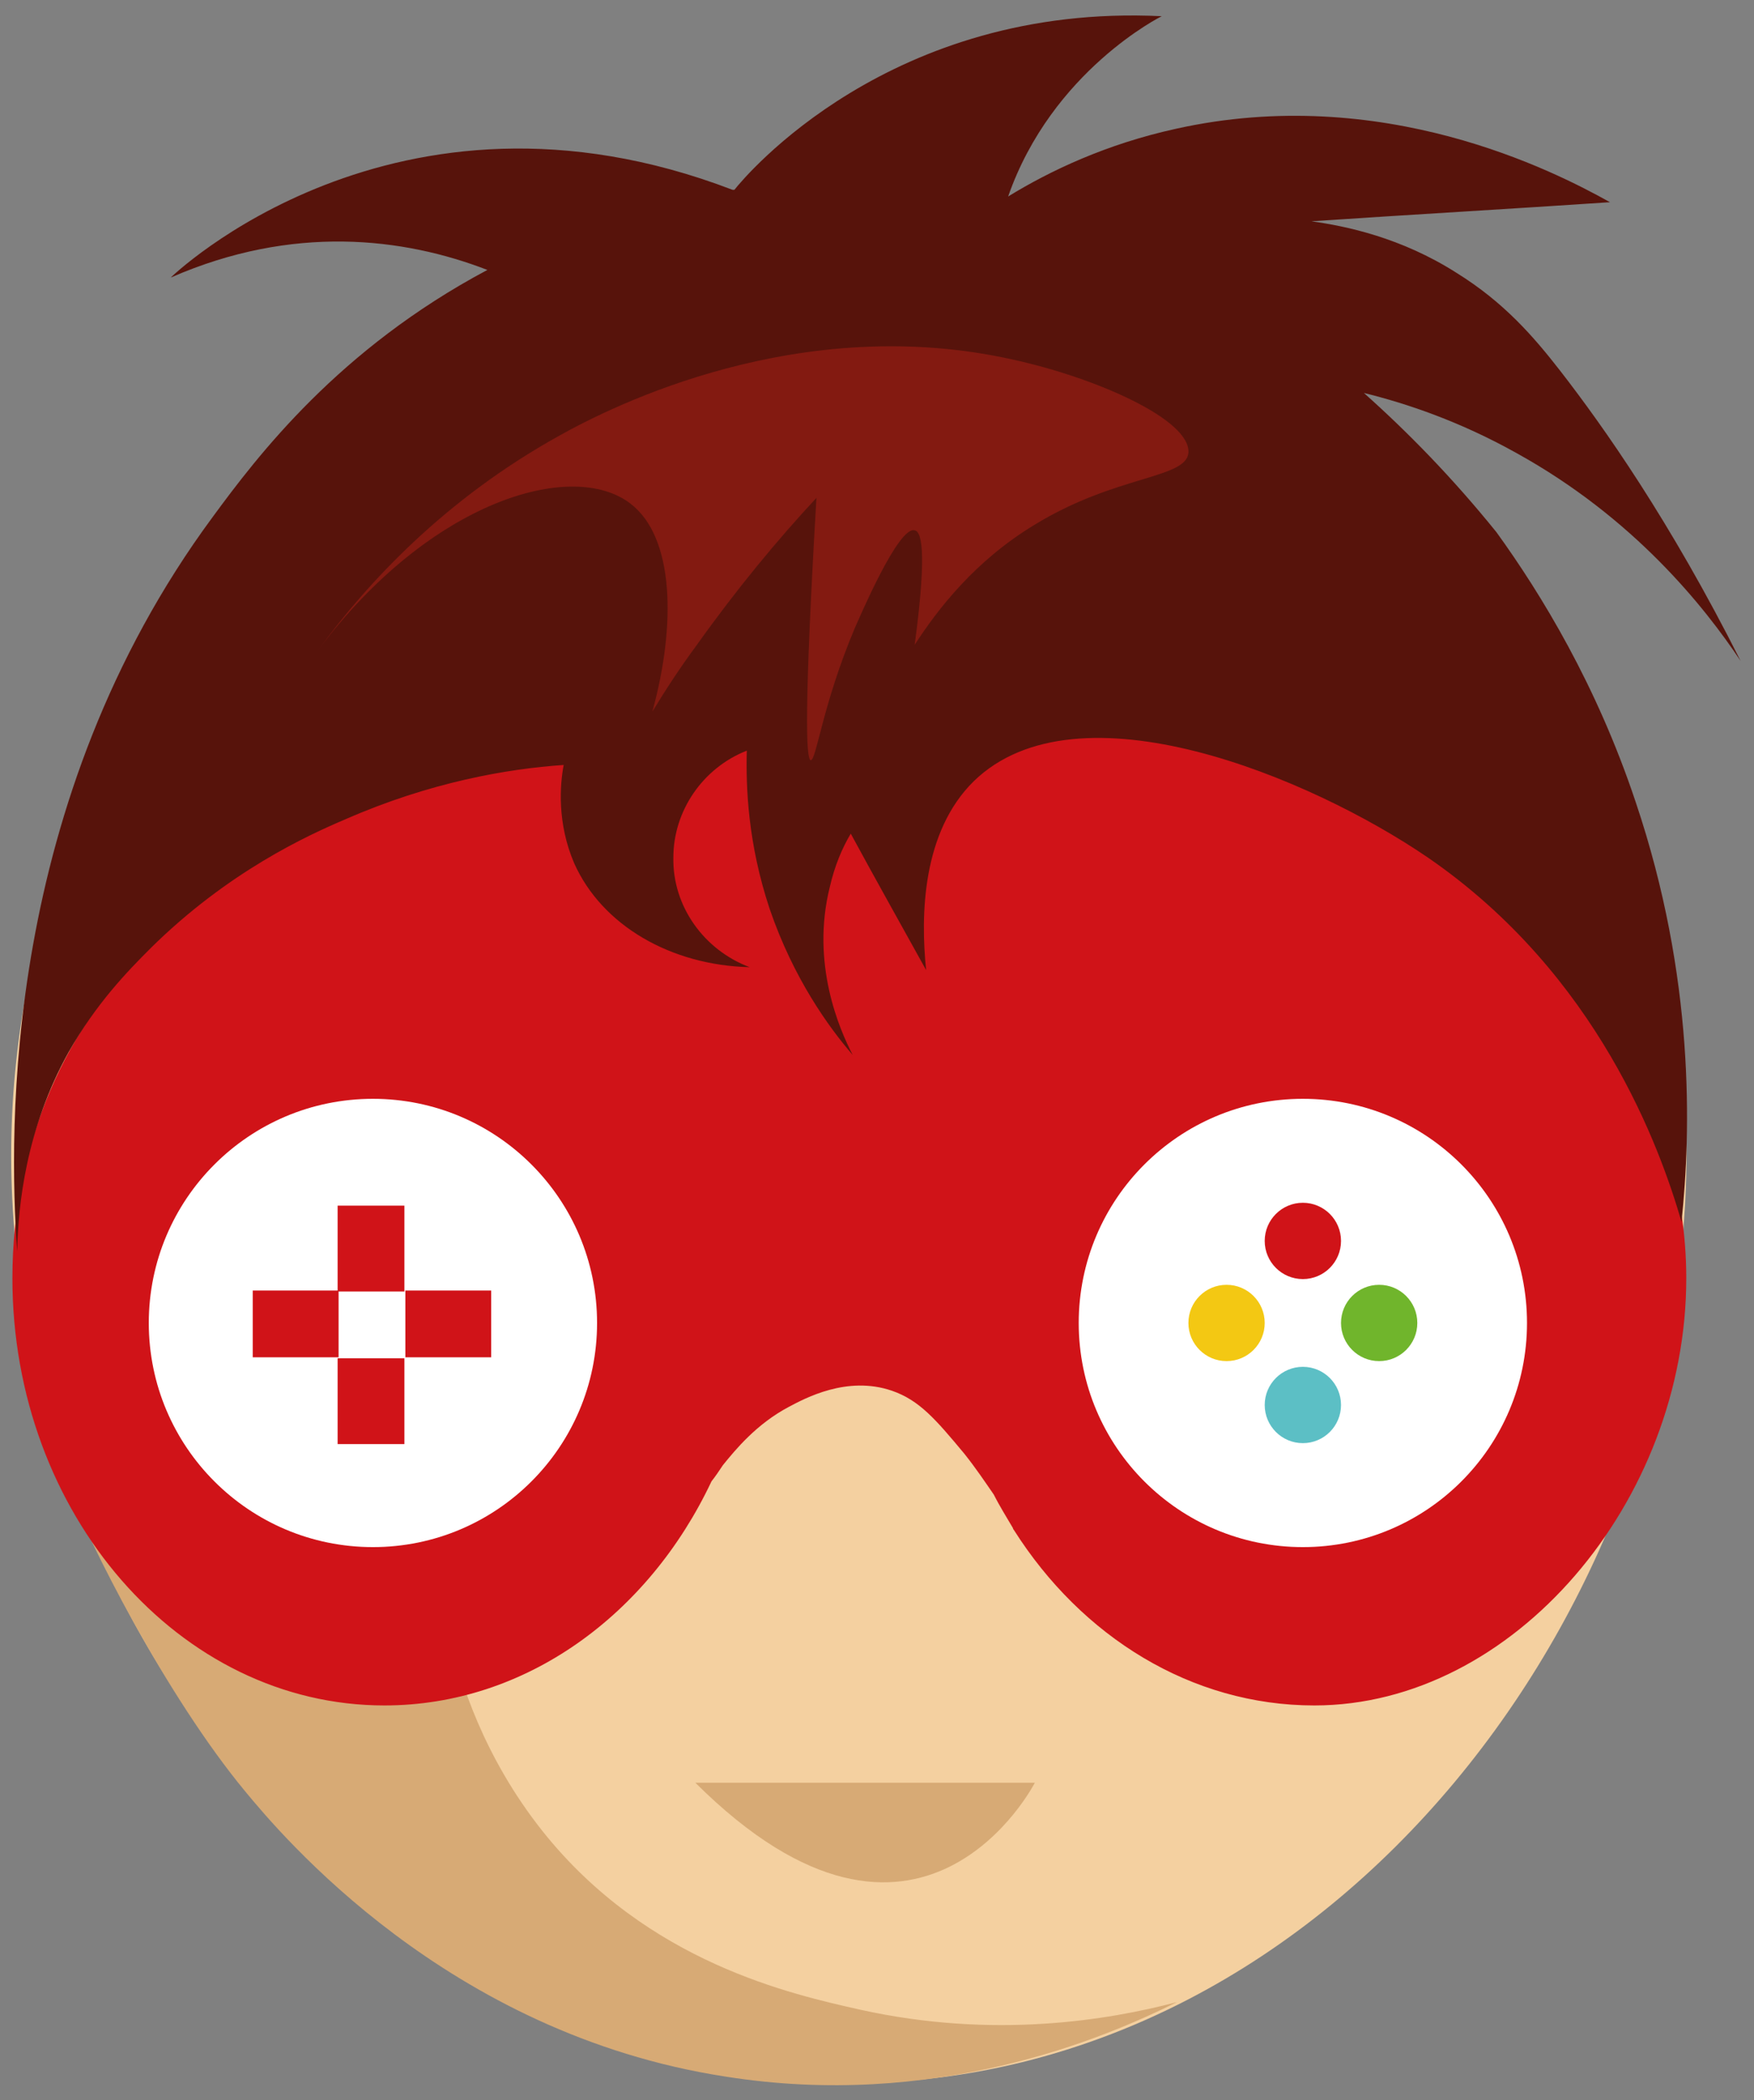 <?xml version="1.0" encoding="utf-8"?>
<!-- Generator: Adobe Illustrator 22.0.1, SVG Export Plug-In . SVG Version: 6.00 Build 0)  -->
<svg version="1.1" id="Layer_1" xmlns="http://www.w3.org/2000/svg" xmlns:xlink="http://www.w3.org/1999/xlink" x="0px" y="0px"
	 viewBox="0 0 183.9 220.2" style="enable-background:new 0 0 183.9 220.2;" xml:space="preserve">
<rect x="0" y="0" width="183.9" height="220.2" fill="#808080" stroke="none"/>
<style type="text/css">
	.st0{fill:#F4D0A0;}
	.st1{fill:#D7AA75;}
	.st2{fill:#D01318;}
	.st3{fill:#57130B;}
	.st4{fill:#831A11;}
	.st5{fill:#FFFFFF;}
	.st6{fill:#F3C813;}
	.st7{fill:#70B52C;}
	.st8{fill:#5CBFC5;}
</style>
<g>
	<path class="st0" d="M89.3,24.3c50.2,0.1,86.4,48.5,87.5,94.6c1.1,48.5-36.6,99.5-87.8,99.5c-51.2,0-89-50.9-87.8-99.5
		C2.3,72.6,39,24.2,89.3,24.3z"/>
	<path class="st1" d="M123.4,209.9c-7.2,1.9-19.2,3.9-33.2,0.8c-7.1-1.6-22.3-4.9-33.3-18.7c-6.2-7.8-8.7-15.8-9.8-20.6
		c-4.7-0.3-10.9-1.1-17.8-3.4c-10.4-3.5-17.9-8.8-22.4-12.7c2.2,6.2,10.6,22.6,18.8,32.5c3.8,4.6,21.2,25.4,50.3,29.9
		C97.9,221.2,115.6,213.8,123.4,209.9z"/>
	<path class="st2" d="M169.5,108.7c-2.1-3.6-4.9-7.8-8.8-12.1c-20.9-22.9-50.9-23.1-70-23.3c-17.1-0.2-46.9-0.4-70.5,21.5
		c-1.6,1.5-3,2.9-4.3,4.3C7,107.3,1.3,119.9,1.3,134c0,24.7,17.5,44.8,39,44.8c14.8,0,27.7-9.5,34.3-23.5c0.4-0.5,0.8-1.1,1.2-1.7
		c1.3-1.6,3.5-4.3,6.9-6.1c1.7-0.9,6.1-3.3,10.8-1.7c2.9,1,4.6,3,7.6,6.6c1.2,1.5,2.2,3,3.1,4.3c0.6,1.2,1.3,2.3,2,3.5
		c0,0.1,0.1,0.2,0.1,0.2l0,0c7.1,11.2,18.6,18.4,31.5,18.4c20.9,0,39-21.4,39-44.8C176.8,125.1,174.1,116.2,169.5,108.7z"/>
	<path class="st3" d="M156.9,55.8c-4.6-5.7-9.3-10.5-13.9-14.6c4.5,1.1,10.1,3,16,6.3c12.3,6.8,19.7,16.1,23.5,21.8
		c-7.4-14.7-14.4-24.6-18.9-30.4c-2.8-3.6-5.9-7.2-10.9-10.3c-5.8-3.7-11.6-4.9-15.2-5.4c10.4-0.7,20.9-1.3,31.3-2
		c-5.9-3.3-23.9-12.5-45.5-7.7c-7.3,1.6-13.2,4.4-17.6,7.1c4.6-13.2,16.1-18.9,16.1-18.9C93.3,0.3,78.1,18.5,77,19.9
		c-0.1,0-0.1,0-0.2,0c-35.5-13.6-58.9,9.2-58.9,9.2c12.8-5.6,24.4-4.2,33.2-0.8C35.5,36.6,27,47.8,22.3,54.2
		c-22,29.8-21.4,64.2-20.5,77c0.1-4.8,0.9-12.8,5.4-20.9c2.9-5.1,6.1-8.4,8.6-10.9c8.1-8,16.4-11.8,20.4-13.5
		c8.9-3.9,17-5.3,22.9-5.7c-0.4,2.1-0.7,6.1,1.1,10.3c2.9,6.5,10.1,10.7,18.4,10.9c-4.8-1.8-8.1-6.4-8-11.5c0-4.9,3.1-9.4,7.7-11.2
		c-0.1,3.8,0.1,9.7,2.4,16.6c2.5,7.3,6.2,12.4,8.7,15.3C88,107.9,85,101,87,93c0.5-2.2,1.3-4.1,2.2-5.6c2.6,4.8,5.3,9.6,7.9,14.3
		c-0.6-5.8-0.4-14.5,5-19.8c10.9-10.6,35.3-0.4,47.6,8c17.9,12.3,24.4,30.6,26.6,38.2c1-9.5,1.4-25.6-4.8-44
		C167.4,71.8,161.6,62.3,156.9,55.8z"/>
	<path class="st4" d="M33.4,68.1c5.2-7.1,13.3-15.8,25.2-22.4c5.7-3.2,25.3-13,47.6-8c8.7,1.9,18.7,6.3,18.4,9.8
		c-0.3,2.7-7.6,2.3-16.1,7.5c-6.3,3.8-10.2,8.9-12.6,12.6c1.4-10.4,0.6-11.9,0-12c-1.7-0.5-5.8,9.2-6.3,10.3
		c-3.4,8.1-4,13.8-4.6,13.8c-0.5-0.1-0.7-5.3,0.6-27.5c-4.1,4.4-8.4,9.6-12.6,15.5c-1.7,2.3-3.2,4.6-4.6,6.9
		c2.5-9.1,2.3-18.3-2.3-21.8C60,48.1,45.1,52.5,33.4,68.1z"/>
	<circle class="st5" cx="136.6" cy="138.7" r="23.5"/>
	<circle class="st5" cx="39.1" cy="138.7" r="23.5"/>
	<g>
		<circle class="st6" cx="128.6" cy="138.7" r="4"/>
		<circle class="st7" cx="144.6" cy="138.7" r="4"/>
	</g>
	<circle class="st8" cx="136.6" cy="147.3" r="4"/>
	<circle class="st2" cx="136.6" cy="130.1" r="4"/>
	<rect x="35.4" y="126.4" class="st2" width="7" height="9"/>
	<rect x="35.4" y="142.4" class="st2" width="7" height="9"/>
	<rect x="26.5" y="135.3" class="st2" width="9" height="7"/>
	<rect x="42.5" y="135.3" class="st2" width="9" height="7"/>
	<path class="st1" d="M108.5,186.9c0,0-12,23.5-35.6,0H108.5z"/>
</g>
</svg>

